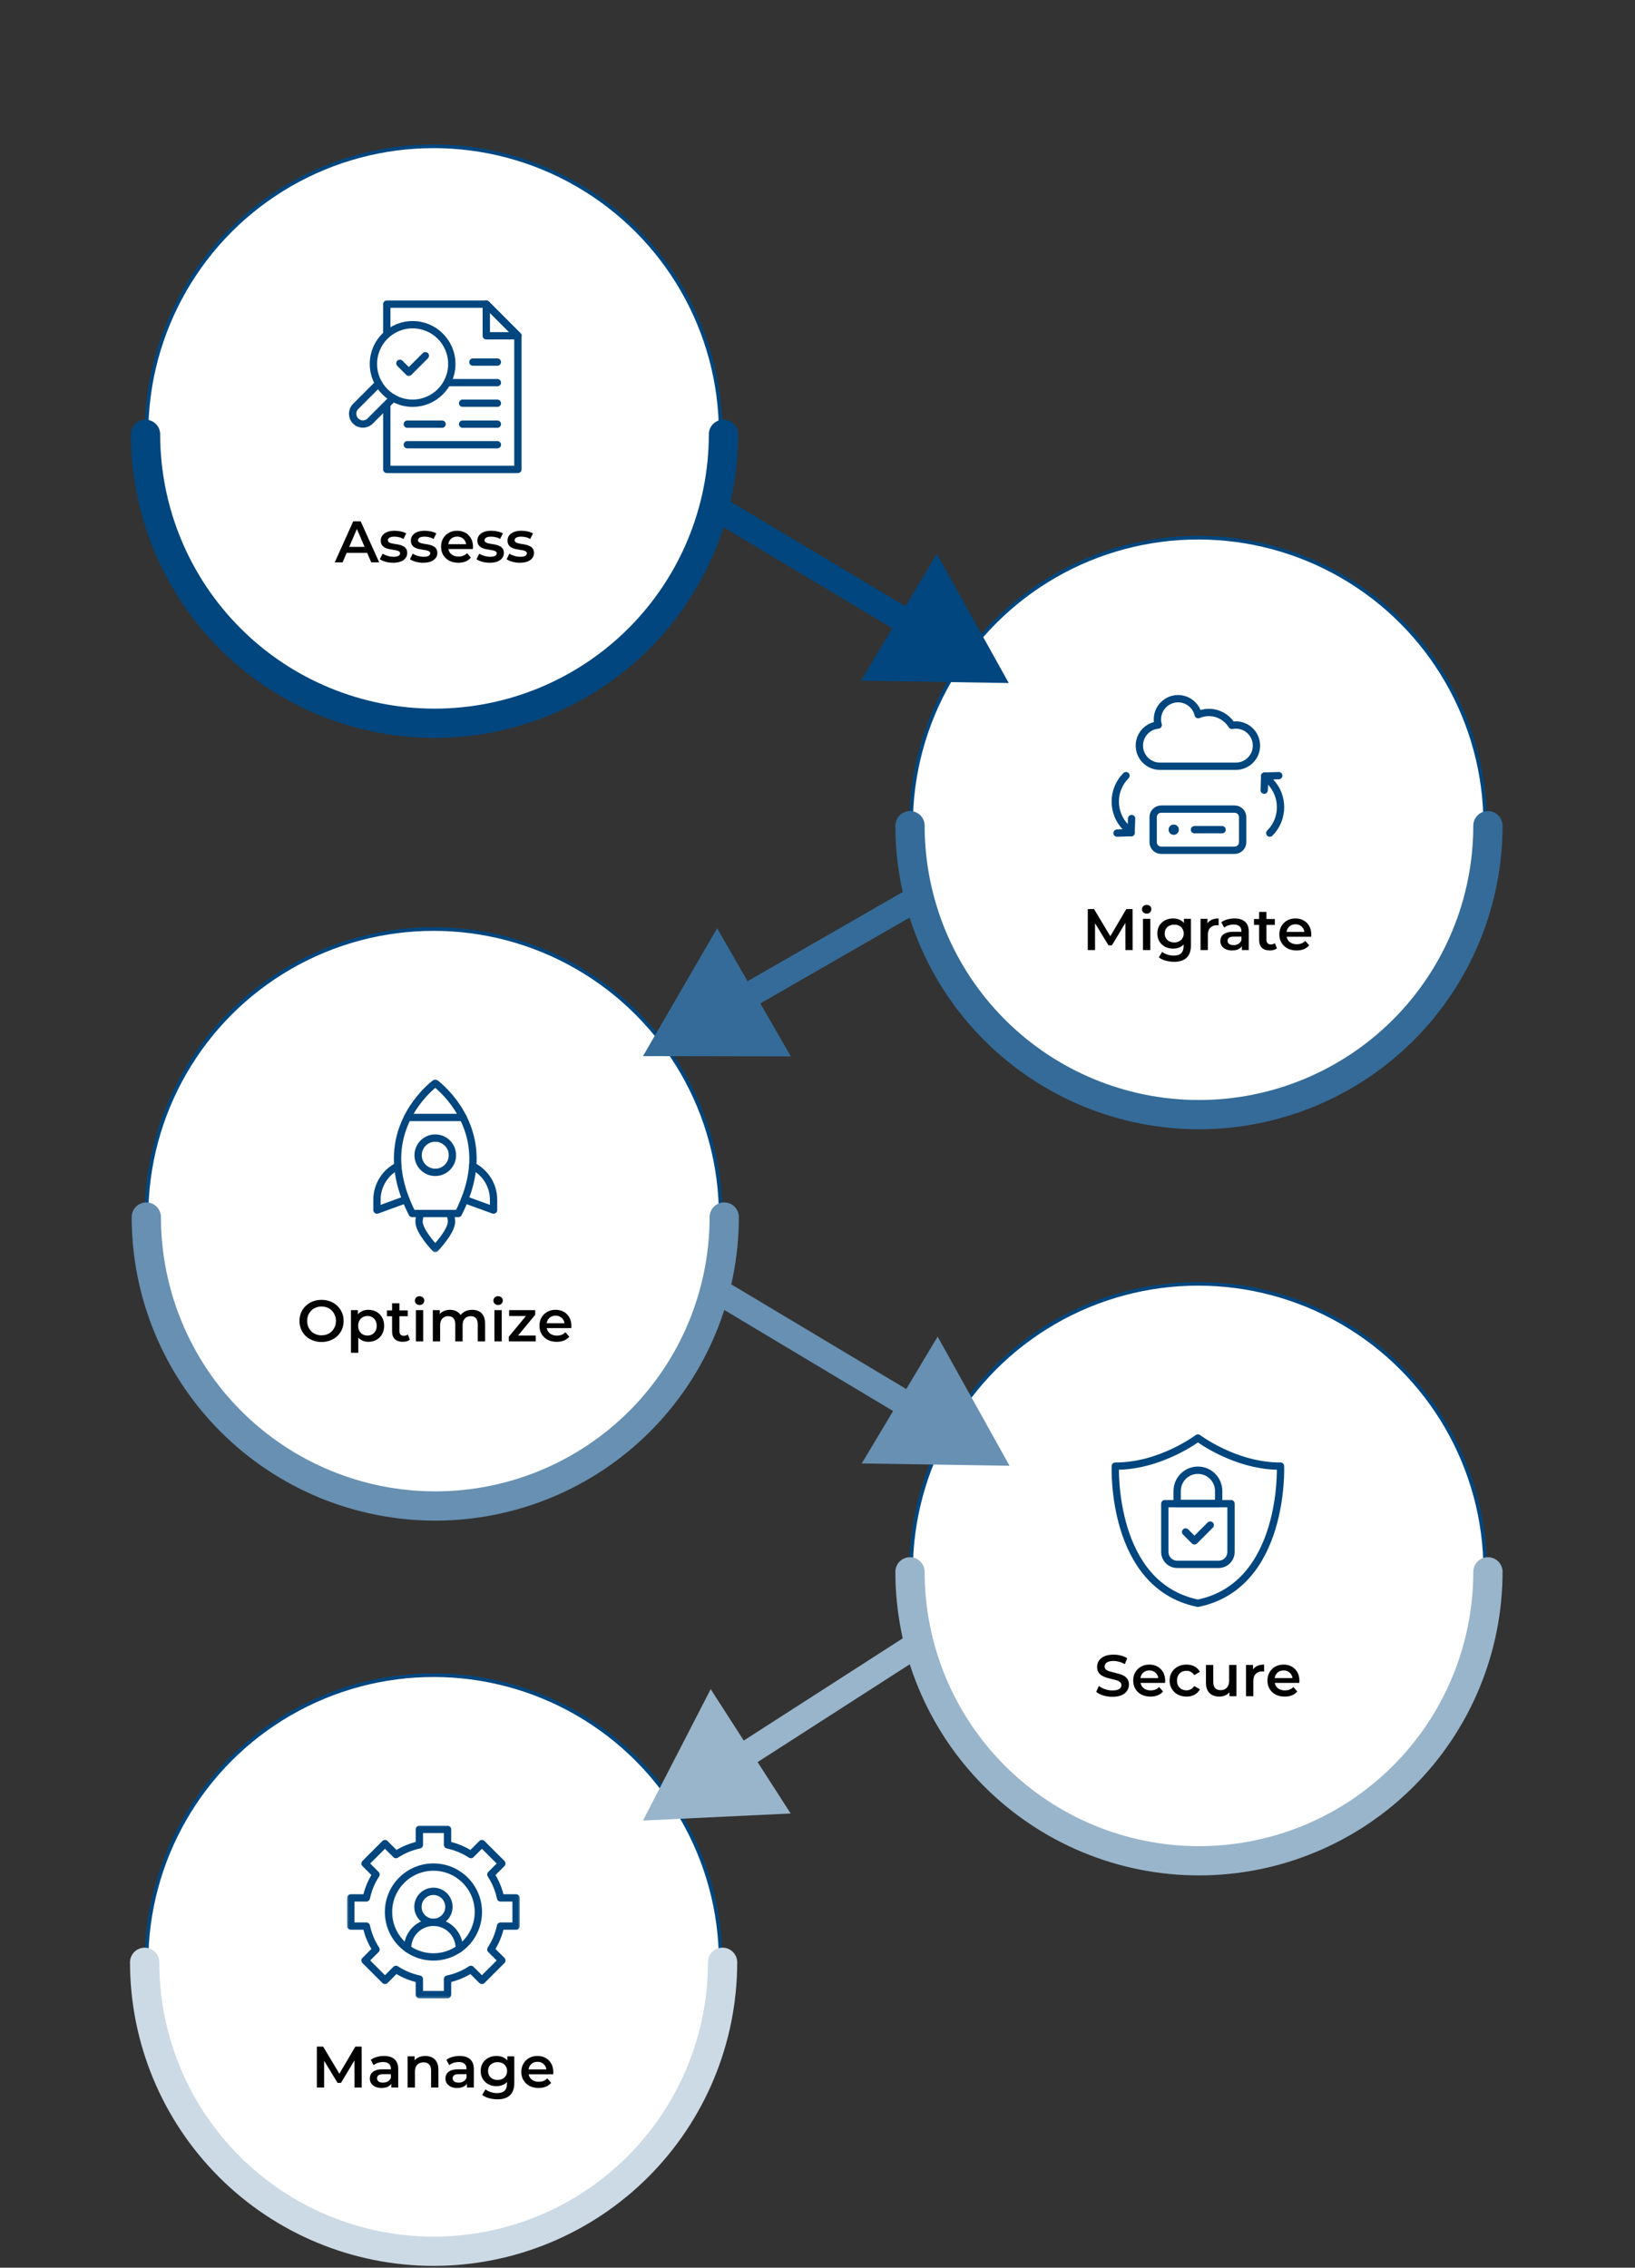 <svg xmlns="http://www.w3.org/2000/svg" width="447" height="620" viewBox="0 0 447 620" fill="none"><rect x="0" y="0" width="447" height="620" fill="#333333" stroke="none"/><circle cx="118.545" cy="536.5" r="78.5" fill="white" stroke="#01467E"></circle><path d="M39.545 536.5C39.545 557.452 47.868 577.546 62.684 592.361C77.499 607.177 97.593 615.5 118.545 615.5C139.497 615.5 159.591 607.177 174.406 592.361C189.222 577.546 197.545 557.452 197.545 536.5" stroke="#CCDAE5" stroke-width="8" stroke-linecap="round"></path><circle cx="79" cy="79" r="78.5" transform="matrix(1 0 0 -1 248.569 508.5)" fill="white" stroke="#01467E"></circle><path d="M406.79 429.745C406.79 450.697 398.467 470.791 383.651 485.607C368.836 500.422 348.742 508.745 327.79 508.745C306.838 508.745 286.744 500.422 271.929 485.607C257.113 470.791 248.79 450.697 248.79 429.745" stroke="#99B5CB" stroke-width="8" stroke-linecap="round"></path><path d="M251.222 453.408C252.848 452.363 253.318 450.197 252.273 448.572C251.228 446.946 249.062 446.475 247.436 447.52L249.329 450.464L251.222 453.408ZM175.79 497.745L216.158 495.814L194.302 461.82L175.79 497.745ZM249.329 450.464L247.436 447.52L200.393 477.766L202.286 480.71L204.179 483.654L251.222 453.408L249.329 450.464Z" fill="#99B5CB"></path><circle cx="118.545" cy="332.5" r="78.5" fill="white" stroke="#01467E"></circle><path d="M40 332.745C40 353.697 48.323 373.791 63.139 388.607C77.954 403.422 98.048 411.745 119 411.745C139.952 411.745 160.046 403.422 174.861 388.607C189.677 373.791 198 353.697 198 332.745" stroke="#6790B2" stroke-width="8" stroke-linecap="round"></path><path d="M198.792 350.461C197.134 349.469 194.984 350.009 193.992 351.667C192.999 353.326 193.539 355.475 195.198 356.468L196.995 353.465L198.792 350.461ZM276 400.745L256.344 365.433L235.59 400.111L276 400.745ZM196.995 353.465L195.198 356.468L247.173 387.573L248.971 384.569L250.768 381.566L198.792 350.461L196.995 353.465Z" fill="#6790B2"></path><circle cx="79" cy="79" r="78.5" transform="matrix(1 0 0 -1 248.568 304.5)" fill="white" stroke="#01467E"></circle><path d="M406.79 225.745C406.79 246.697 398.467 266.791 383.651 281.607C368.836 296.422 348.742 304.745 327.79 304.745C306.838 304.745 286.744 296.422 271.929 281.607C257.113 266.791 248.79 246.697 248.79 225.745" stroke="#346B98" stroke-width="8" stroke-linecap="round"></path><path d="M251.073 249.499C252.748 248.535 253.326 246.396 252.362 244.72C251.399 243.044 249.259 242.467 247.584 243.43L249.328 246.464L251.073 249.499ZM175.79 288.745L216.204 288.818L196.06 253.782L175.79 288.745ZM249.328 246.464L247.584 243.43L201.354 270.01L203.098 273.044L204.843 276.079L251.073 249.499L249.328 246.464Z" fill="#346B98"></path><circle cx="118.545" cy="118.5" r="78.5" fill="white" stroke="#01467E"></circle><path d="M39.79 118.745C39.79 139.697 48.113 159.791 62.929 174.607C77.744 189.422 97.838 197.745 118.79 197.745C139.742 197.745 159.836 189.422 174.651 174.607C189.467 159.791 197.79 139.697 197.79 118.745" stroke="#01467E" stroke-width="8" stroke-linecap="round"></path><path d="M198.582 136.461C196.924 135.468 194.775 136.008 193.782 137.667C192.789 139.326 193.329 141.475 194.988 142.468L196.785 139.464L198.582 136.461ZM275.79 186.745L256.134 151.433L235.38 186.111L275.79 186.745ZM196.785 139.464L194.988 142.468L246.963 173.573L248.761 170.569L250.558 167.566L198.582 136.461L196.785 139.464Z" fill="#01467E"></path><g clip-path="url(#clip0_1246_1530)"><path d="M105.744 91.067V83.151H111.43H118.919H132.95L141.593 91.807V128.339H105.744V110.982" stroke="#01467E" stroke-width="2" stroke-miterlimit="10" stroke-linecap="round" stroke-linejoin="round"></path><path d="M141.594 91.807H132.951V83.151L141.594 91.807Z" stroke="#01467E" stroke-width="2" stroke-miterlimit="10" stroke-linecap="round" stroke-linejoin="round"></path><path d="M135.977 98.992H129.286" stroke="#01467E" stroke-width="2" stroke-miterlimit="10" stroke-linecap="round" stroke-linejoin="round"></path><path d="M135.977 104.617H122.335" stroke="#01467E" stroke-width="2" stroke-miterlimit="10" stroke-linecap="round" stroke-linejoin="round"></path><path d="M135.977 110.242H126.477" stroke="#01467E" stroke-width="2" stroke-miterlimit="10" stroke-linecap="round" stroke-linejoin="round"></path><path d="M135.977 121.589H111.361" stroke="#01467E" stroke-width="2" stroke-miterlimit="10" stroke-linecap="round" stroke-linejoin="round"></path><path d="M135.977 115.964H126.477" stroke="#01467E" stroke-width="2" stroke-miterlimit="10" stroke-linecap="round" stroke-linejoin="round"></path><path d="M120.861 115.964H111.361" stroke="#01467E" stroke-width="2" stroke-miterlimit="10" stroke-linecap="round" stroke-linejoin="round"></path><path d="M112.807 110.242C118.726 110.242 123.524 105.437 123.524 99.509C123.524 93.582 118.726 88.776 112.807 88.776C106.888 88.776 102.09 93.582 102.09 99.509C102.09 105.437 106.888 110.242 112.807 110.242Z" stroke="#01467E" stroke-width="2" stroke-miterlimit="10" stroke-linecap="round" stroke-linejoin="round"></path><path d="M107.478 108.823L101.2 115.11C100.103 116.209 98.326 116.209 97.228 115.11C96.132 114.012 96.132 112.231 97.228 111.133L103.506 104.846" stroke="#01467E" stroke-width="2" stroke-miterlimit="10" stroke-linecap="round" stroke-linejoin="round"></path><path d="M109.33 99.334L111.765 101.769L116.284 97.25" stroke="#01467E" stroke-width="2" stroke-miterlimit="10" stroke-linecap="round" stroke-linejoin="round"></path></g><path d="M91.522 153.745L96.562 142.545H98.61L103.666 153.745H101.49L97.154 143.649H97.986L93.666 153.745H91.522ZM93.842 151.153L94.402 149.521H100.45L101.01 151.153H93.842ZM107.46 153.857C106.745 153.857 106.057 153.766 105.396 153.585C104.745 153.393 104.228 153.164 103.844 152.897L104.612 151.377C104.996 151.622 105.454 151.825 105.988 151.985C106.521 152.145 107.054 152.225 107.588 152.225C108.217 152.225 108.67 152.14 108.948 151.969C109.236 151.798 109.38 151.569 109.38 151.281C109.38 151.046 109.284 150.87 109.092 150.753C108.9 150.625 108.649 150.529 108.34 150.465C108.03 150.401 107.684 150.342 107.3 150.289C106.926 150.236 106.548 150.166 106.164 150.081C105.79 149.985 105.449 149.852 105.14 149.681C104.83 149.5 104.58 149.26 104.388 148.961C104.196 148.662 104.1 148.268 104.1 147.777C104.1 147.233 104.254 146.764 104.564 146.369C104.873 145.964 105.305 145.654 105.86 145.441C106.425 145.217 107.092 145.105 107.86 145.105C108.436 145.105 109.017 145.169 109.604 145.297C110.19 145.425 110.676 145.606 111.06 145.841L110.292 147.361C109.886 147.116 109.476 146.95 109.06 146.865C108.654 146.769 108.249 146.721 107.844 146.721C107.236 146.721 106.782 146.812 106.484 146.993C106.196 147.174 106.052 147.404 106.052 147.681C106.052 147.937 106.148 148.129 106.34 148.257C106.532 148.385 106.782 148.486 107.092 148.561C107.401 148.636 107.742 148.7 108.116 148.753C108.5 148.796 108.878 148.865 109.252 148.961C109.625 149.057 109.966 149.19 110.276 149.361C110.596 149.521 110.852 149.75 111.044 150.049C111.236 150.348 111.332 150.737 111.332 151.217C111.332 151.75 111.172 152.214 110.852 152.609C110.542 153.004 110.1 153.313 109.524 153.537C108.948 153.75 108.26 153.857 107.46 153.857ZM115.694 153.857C114.98 153.857 114.292 153.766 113.63 153.585C112.98 153.393 112.462 153.164 112.078 152.897L112.846 151.377C113.23 151.622 113.689 151.825 114.222 151.985C114.756 152.145 115.289 152.225 115.822 152.225C116.452 152.225 116.905 152.14 117.182 151.969C117.47 151.798 117.614 151.569 117.614 151.281C117.614 151.046 117.518 150.87 117.326 150.753C117.134 150.625 116.884 150.529 116.574 150.465C116.265 150.401 115.918 150.342 115.534 150.289C115.161 150.236 114.782 150.166 114.398 150.081C114.025 149.985 113.684 149.852 113.374 149.681C113.065 149.5 112.814 149.26 112.622 148.961C112.43 148.662 112.334 148.268 112.334 147.777C112.334 147.233 112.489 146.764 112.798 146.369C113.108 145.964 113.54 145.654 114.094 145.441C114.66 145.217 115.326 145.105 116.094 145.105C116.67 145.105 117.252 145.169 117.838 145.297C118.425 145.425 118.91 145.606 119.294 145.841L118.526 147.361C118.121 147.116 117.71 146.95 117.294 146.865C116.889 146.769 116.484 146.721 116.078 146.721C115.47 146.721 115.017 146.812 114.718 146.993C114.43 147.174 114.286 147.404 114.286 147.681C114.286 147.937 114.382 148.129 114.574 148.257C114.766 148.385 115.017 148.486 115.326 148.561C115.636 148.636 115.977 148.7 116.35 148.753C116.734 148.796 117.113 148.865 117.486 148.961C117.86 149.057 118.201 149.19 118.51 149.361C118.83 149.521 119.086 149.75 119.278 150.049C119.47 150.348 119.566 150.737 119.566 151.217C119.566 151.75 119.406 152.214 119.086 152.609C118.777 153.004 118.334 153.313 117.758 153.537C117.182 153.75 116.494 153.857 115.694 153.857ZM125.305 153.857C124.355 153.857 123.523 153.67 122.809 153.297C122.105 152.913 121.555 152.39 121.161 151.729C120.777 151.068 120.585 150.316 120.585 149.473C120.585 148.62 120.771 147.868 121.145 147.217C121.529 146.556 122.051 146.038 122.713 145.665C123.385 145.292 124.147 145.105 125.001 145.105C125.833 145.105 126.574 145.286 127.225 145.649C127.875 146.012 128.387 146.524 128.761 147.185C129.134 147.846 129.321 148.625 129.321 149.521C129.321 149.606 129.315 149.702 129.305 149.809C129.305 149.916 129.299 150.017 129.289 150.113H122.169V148.785H128.233L127.449 149.201C127.459 148.71 127.358 148.278 127.145 147.905C126.931 147.532 126.638 147.238 126.265 147.025C125.902 146.812 125.481 146.705 125.001 146.705C124.51 146.705 124.078 146.812 123.705 147.025C123.342 147.238 123.054 147.537 122.841 147.921C122.638 148.294 122.537 148.737 122.537 149.249V149.569C122.537 150.081 122.654 150.534 122.889 150.929C123.123 151.324 123.454 151.628 123.881 151.841C124.307 152.054 124.798 152.161 125.353 152.161C125.833 152.161 126.265 152.086 126.649 151.937C127.033 151.788 127.374 151.553 127.673 151.233L128.745 152.465C128.361 152.913 127.875 153.26 127.289 153.505C126.713 153.74 126.051 153.857 125.305 153.857ZM133.882 153.857C133.167 153.857 132.479 153.766 131.818 153.585C131.167 153.393 130.65 153.164 130.266 152.897L131.034 151.377C131.418 151.622 131.876 151.825 132.41 151.985C132.943 152.145 133.476 152.225 134.01 152.225C134.639 152.225 135.092 152.14 135.37 151.969C135.658 151.798 135.802 151.569 135.802 151.281C135.802 151.046 135.706 150.87 135.514 150.753C135.322 150.625 135.071 150.529 134.762 150.465C134.452 150.401 134.106 150.342 133.722 150.289C133.348 150.236 132.97 150.166 132.586 150.081C132.212 149.985 131.871 149.852 131.562 149.681C131.252 149.5 131.002 149.26 130.81 148.961C130.618 148.662 130.522 148.268 130.522 147.777C130.522 147.233 130.676 146.764 130.986 146.369C131.295 145.964 131.727 145.654 132.282 145.441C132.847 145.217 133.514 145.105 134.282 145.105C134.858 145.105 135.439 145.169 136.026 145.297C136.612 145.425 137.098 145.606 137.482 145.841L136.714 147.361C136.308 147.116 135.898 146.95 135.482 146.865C135.076 146.769 134.671 146.721 134.266 146.721C133.658 146.721 133.204 146.812 132.906 146.993C132.618 147.174 132.474 147.404 132.474 147.681C132.474 147.937 132.57 148.129 132.762 148.257C132.954 148.385 133.204 148.486 133.514 148.561C133.823 148.636 134.164 148.7 134.538 148.753C134.922 148.796 135.3 148.865 135.674 148.961C136.047 149.057 136.388 149.19 136.698 149.361C137.018 149.521 137.274 149.75 137.466 150.049C137.658 150.348 137.754 150.737 137.754 151.217C137.754 151.75 137.594 152.214 137.274 152.609C136.964 153.004 136.522 153.313 135.946 153.537C135.37 153.75 134.682 153.857 133.882 153.857ZM142.116 153.857C141.401 153.857 140.713 153.766 140.052 153.585C139.401 153.393 138.884 153.164 138.5 152.897L139.268 151.377C139.652 151.622 140.111 151.825 140.644 151.985C141.177 152.145 141.711 152.225 142.244 152.225C142.873 152.225 143.327 152.14 143.604 151.969C143.892 151.798 144.036 151.569 144.036 151.281C144.036 151.046 143.94 150.87 143.748 150.753C143.556 150.625 143.305 150.529 142.996 150.465C142.687 150.401 142.34 150.342 141.956 150.289C141.583 150.236 141.204 150.166 140.82 150.081C140.447 149.985 140.105 149.852 139.796 149.681C139.487 149.5 139.236 149.26 139.044 148.961C138.852 148.662 138.756 148.268 138.756 147.777C138.756 147.233 138.911 146.764 139.22 146.369C139.529 145.964 139.961 145.654 140.516 145.441C141.081 145.217 141.748 145.105 142.516 145.105C143.092 145.105 143.673 145.169 144.26 145.297C144.847 145.425 145.332 145.606 145.716 145.841L144.948 147.361C144.543 147.116 144.132 146.95 143.716 146.865C143.311 146.769 142.905 146.721 142.5 146.721C141.892 146.721 141.439 146.812 141.14 146.993C140.852 147.174 140.708 147.404 140.708 147.681C140.708 147.937 140.804 148.129 140.996 148.257C141.188 148.385 141.439 148.486 141.748 148.561C142.057 148.636 142.399 148.7 142.772 148.753C143.156 148.796 143.535 148.865 143.908 148.961C144.281 149.057 144.623 149.19 144.932 149.361C145.252 149.521 145.508 149.75 145.7 150.049C145.892 150.348 145.988 150.737 145.988 151.217C145.988 151.75 145.828 152.214 145.508 152.609C145.199 153.004 144.756 153.313 144.18 153.537C143.604 153.75 142.916 153.857 142.116 153.857Z" fill="black"></path><g clip-path="url(#clip1_1246_1530)"><path d="M334.93 209.495H337.868C340.983 209.495 343.508 206.97 343.508 203.855C343.508 200.741 340.983 198.215 337.868 198.215C337.493 198.215 337.127 198.253 336.773 198.322C335.482 196.205 333.151 194.791 330.49 194.791C329.455 194.791 328.471 195.006 327.578 195.391C326.997 192.891 324.757 191.026 322.079 191.026C318.961 191.026 316.433 193.554 316.433 196.673C316.433 197.211 316.51 197.731 316.651 198.225C313.761 198.472 311.492 200.895 311.492 203.849C311.492 206.967 314.02 209.495 317.139 209.495H320.07H334.93Z" stroke="#01467E" stroke-width="2" stroke-miterlimit="10" stroke-linecap="round" stroke-linejoin="round"></path><path d="M337.545 232.464H317.455C316.246 232.464 315.266 231.483 315.266 230.274V223.403C315.266 222.194 316.246 221.214 317.455 221.214H337.545C338.754 221.214 339.734 222.194 339.734 223.403V230.274C339.734 231.483 338.754 232.464 337.545 232.464Z" stroke="#01467E" stroke-width="2" stroke-miterlimit="10" stroke-linecap="round" stroke-linejoin="round"></path><circle cx="320.891" cy="226.839" r="1.406" fill="#01467E"></circle><path d="M334.109 226.839H326.562" stroke="#01467E" stroke-width="2" stroke-miterlimit="10" stroke-linecap="round" stroke-linejoin="round"></path><path d="M307.844 212.061C303.927 215.979 303.927 222.33 307.844 226.248L309.241 227.644" stroke="#01467E" stroke-width="2" stroke-miterlimit="10" stroke-linecap="round" stroke-linejoin="round"></path><path d="M305.396 227.776L309.241 227.644" stroke="#01467E" stroke-width="2" stroke-miterlimit="10" stroke-linecap="round" stroke-linejoin="round"></path><path d="M309.373 223.799L309.241 227.644" stroke="#01467E" stroke-width="2" stroke-miterlimit="10" stroke-linecap="round" stroke-linejoin="round"></path><path d="M347.156 227.776C351.073 223.859 351.073 217.508 347.156 213.59L345.759 212.194" stroke="#01467E" stroke-width="2" stroke-miterlimit="10" stroke-linecap="round" stroke-linejoin="round"></path><path d="M349.604 212.061L345.759 212.194" stroke="#01467E" stroke-width="2" stroke-miterlimit="10" stroke-linecap="round" stroke-linejoin="round"></path><path d="M345.627 216.039L345.759 212.194" stroke="#01467E" stroke-width="2" stroke-miterlimit="10" stroke-linecap="round" stroke-linejoin="round"></path></g><path d="M297.395 259.745V248.545H299.107L304.003 256.721H303.107L307.923 248.545H309.635L309.651 259.745H307.683L307.667 251.633H308.083L303.987 258.465H303.059L298.899 251.633H299.379V259.745H297.395ZM312.484 259.745V251.201H314.484V259.745H312.484ZM313.492 249.793C313.119 249.793 312.809 249.676 312.564 249.441C312.329 249.206 312.212 248.924 312.212 248.593C312.212 248.252 312.329 247.969 312.564 247.745C312.809 247.51 313.119 247.393 313.492 247.393C313.865 247.393 314.169 247.505 314.404 247.729C314.649 247.942 314.772 248.214 314.772 248.545C314.772 248.897 314.655 249.196 314.42 249.441C314.185 249.676 313.876 249.793 313.492 249.793ZM320.981 262.961C320.192 262.961 319.418 262.854 318.661 262.641C317.914 262.438 317.301 262.14 316.821 261.745L317.717 260.241C318.09 260.55 318.56 260.796 319.125 260.977C319.701 261.169 320.282 261.265 320.869 261.265C321.808 261.265 322.496 261.046 322.933 260.609C323.37 260.182 323.589 259.537 323.589 258.673V257.153L323.749 255.217L323.685 253.281V251.201H325.589V258.449C325.589 259.996 325.194 261.132 324.405 261.857C323.616 262.593 322.474 262.961 320.981 262.961ZM320.725 259.361C319.914 259.361 319.178 259.19 318.517 258.849C317.866 258.497 317.349 258.012 316.965 257.393C316.592 256.774 316.405 256.049 316.405 255.217C316.405 254.396 316.592 253.676 316.965 253.057C317.349 252.438 317.866 251.958 318.517 251.617C319.178 251.276 319.914 251.105 320.725 251.105C321.45 251.105 322.101 251.249 322.677 251.537C323.253 251.825 323.712 252.273 324.053 252.881C324.405 253.489 324.581 254.268 324.581 255.217C324.581 256.166 324.405 256.95 324.053 257.569C323.712 258.177 323.253 258.63 322.677 258.929C322.101 259.217 321.45 259.361 320.725 259.361ZM321.029 257.665C321.53 257.665 321.978 257.564 322.373 257.361C322.768 257.148 323.072 256.86 323.285 256.497C323.509 256.124 323.621 255.697 323.621 255.217C323.621 254.737 323.509 254.316 323.285 253.953C323.072 253.58 322.768 253.297 322.373 253.105C321.978 252.902 321.53 252.801 321.029 252.801C320.528 252.801 320.074 252.902 319.669 253.105C319.274 253.297 318.965 253.58 318.741 253.953C318.528 254.316 318.421 254.737 318.421 255.217C318.421 255.697 318.528 256.124 318.741 256.497C318.965 256.86 319.274 257.148 319.669 257.361C320.074 257.564 320.528 257.665 321.029 257.665ZM328.218 259.745V251.201H330.122V253.553L329.898 252.865C330.154 252.289 330.554 251.852 331.098 251.553C331.653 251.254 332.341 251.105 333.162 251.105V253.009C333.077 252.988 332.997 252.977 332.922 252.977C332.848 252.966 332.773 252.961 332.698 252.961C331.941 252.961 331.338 253.185 330.89 253.633C330.442 254.07 330.218 254.726 330.218 255.601V259.745H328.218ZM339.514 259.745V258.017L339.402 257.649V254.625C339.402 254.038 339.226 253.585 338.874 253.265C338.522 252.934 337.988 252.769 337.274 252.769C336.794 252.769 336.319 252.844 335.85 252.993C335.391 253.142 335.002 253.35 334.682 253.617L333.898 252.161C334.356 251.809 334.9 251.548 335.53 251.377C336.17 251.196 336.831 251.105 337.514 251.105C338.751 251.105 339.706 251.404 340.378 252.001C341.06 252.588 341.402 253.5 341.402 254.737V259.745H339.514ZM336.826 259.857C336.186 259.857 335.626 259.75 335.146 259.537C334.666 259.313 334.292 259.009 334.026 258.625C333.77 258.23 333.642 257.788 333.642 257.297C333.642 256.817 333.754 256.385 333.978 256.001C334.212 255.617 334.591 255.313 335.114 255.089C335.636 254.865 336.33 254.753 337.194 254.753H339.674V256.081H337.338C336.655 256.081 336.196 256.193 335.962 256.417C335.727 256.63 335.61 256.897 335.61 257.217C335.61 257.58 335.754 257.868 336.042 258.081C336.33 258.294 336.73 258.401 337.242 258.401C337.732 258.401 338.17 258.289 338.554 258.065C338.948 257.841 339.231 257.51 339.402 257.073L339.738 258.273C339.546 258.774 339.199 259.164 338.698 259.441C338.207 259.718 337.583 259.857 336.826 259.857ZM347.184 259.857C346.246 259.857 345.52 259.617 345.008 259.137C344.496 258.646 344.24 257.926 344.24 256.977V249.313H346.24V256.929C346.24 257.334 346.342 257.649 346.544 257.873C346.758 258.097 347.051 258.209 347.424 258.209C347.872 258.209 348.246 258.092 348.544 257.857L349.104 259.281C348.87 259.473 348.582 259.617 348.24 259.713C347.899 259.809 347.547 259.857 347.184 259.857ZM342.832 252.865V251.265H348.528V252.865H342.832ZM354.484 259.857C353.535 259.857 352.703 259.67 351.988 259.297C351.284 258.913 350.735 258.39 350.34 257.729C349.956 257.068 349.764 256.316 349.764 255.473C349.764 254.62 349.951 253.868 350.324 253.217C350.708 252.556 351.231 252.038 351.892 251.665C352.564 251.292 353.327 251.105 354.18 251.105C355.012 251.105 355.754 251.286 356.404 251.649C357.055 252.012 357.567 252.524 357.94 253.185C358.314 253.846 358.5 254.625 358.5 255.521C358.5 255.606 358.495 255.702 358.484 255.809C358.484 255.916 358.479 256.017 358.468 256.113H351.348V254.785H357.412L356.628 255.201C356.639 254.71 356.538 254.278 356.324 253.905C356.111 253.532 355.818 253.238 355.444 253.025C355.082 252.812 354.66 252.705 354.18 252.705C353.69 252.705 353.258 252.812 352.884 253.025C352.522 253.238 352.234 253.537 352.02 253.921C351.818 254.294 351.716 254.737 351.716 255.249V255.569C351.716 256.081 351.834 256.534 352.068 256.929C352.303 257.324 352.634 257.628 353.06 257.841C353.487 258.054 353.978 258.161 354.532 258.161C355.012 258.161 355.444 258.086 355.828 257.937C356.212 257.788 356.554 257.553 356.852 257.233L357.924 258.465C357.54 258.913 357.055 259.26 356.468 259.505C355.892 259.74 355.231 259.857 354.484 259.857Z" fill="black"></path><mask id="mask0_1246_1530" style="mask-type:luminance" maskUnits="userSpaceOnUse" x="95" y="294" width="48" height="49"><path d="M95 294.745H143V342.745H95V294.745Z" fill="white"></path></mask><g mask="url(#mask0_1246_1530)"><path d="M119 296.151C119 296.151 108.688 303.627 108.688 316.776C108.688 322.363 110.55 327.598 112.691 331.776H125.309C127.45 327.598 129.312 322.363 129.312 316.776C129.312 303.627 119 296.151 119 296.151Z" stroke="#01467E" stroke-width="2" stroke-miterlimit="10" stroke-linecap="round" stroke-linejoin="round"></path><path d="M115.069 331.776C114.75 332.45 114.568 333.214 114.568 334.026C114.568 336.719 119 341.339 119 341.339C119 341.339 123.432 336.719 123.432 334.026C123.432 333.214 123.25 332.45 122.931 331.776" stroke="#01467E" stroke-width="2" stroke-miterlimit="10" stroke-linecap="round" stroke-linejoin="round"></path><path d="M129.232 318.798C132.615 320.491 134.937 323.987 134.937 328.026V330.839L127.034 327.965" stroke="#01467E" stroke-width="2" stroke-miterlimit="10" stroke-linecap="round" stroke-linejoin="round"></path><path d="M108.768 318.798C105.385 320.491 103.062 323.987 103.062 328.026V330.839L110.966 327.965" stroke="#01467E" stroke-width="2" stroke-miterlimit="10" stroke-linecap="round" stroke-linejoin="round"></path><path d="M111.395 305.526H126.606" stroke="#01467E" stroke-width="2" stroke-miterlimit="10" stroke-linecap="round" stroke-linejoin="round"></path><path d="M123.687 315.839C123.687 318.428 121.589 320.526 119 320.526C116.411 320.526 114.312 318.428 114.312 315.839C114.312 313.25 116.411 311.151 119 311.151C121.589 311.151 123.687 313.25 123.687 315.839Z" stroke="#01467E" stroke-width="2" stroke-miterlimit="10" stroke-linecap="round" stroke-linejoin="round"></path></g><path d="M87.924 366.905C87.049 366.905 86.244 366.761 85.508 366.473C84.772 366.185 84.132 365.785 83.588 365.273C83.044 364.75 82.623 364.142 82.324 363.449C82.025 362.745 81.876 361.977 81.876 361.145C81.876 360.313 82.025 359.55 82.324 358.857C82.623 358.153 83.044 357.545 83.588 357.033C84.132 356.51 84.772 356.105 85.508 355.817C86.244 355.529 87.044 355.385 87.908 355.385C88.782 355.385 89.582 355.529 90.308 355.817C91.044 356.105 91.684 356.51 92.228 357.033C92.772 357.545 93.193 358.153 93.492 358.857C93.79 359.55 93.94 360.313 93.94 361.145C93.94 361.977 93.79 362.745 93.492 363.449C93.193 364.153 92.772 364.761 92.228 365.273C91.684 365.785 91.044 366.185 90.308 366.473C89.582 366.761 88.788 366.905 87.924 366.905ZM87.908 365.081C88.473 365.081 88.996 364.985 89.476 364.793C89.956 364.601 90.372 364.329 90.724 363.977C91.076 363.614 91.348 363.198 91.54 362.729C91.743 362.249 91.844 361.721 91.844 361.145C91.844 360.569 91.743 360.046 91.54 359.577C91.348 359.097 91.076 358.681 90.724 358.329C90.372 357.966 89.956 357.689 89.476 357.497C88.996 357.305 88.473 357.209 87.908 357.209C87.343 357.209 86.82 357.305 86.34 357.497C85.871 357.689 85.454 357.966 85.092 358.329C84.74 358.681 84.463 359.097 84.26 359.577C84.068 360.046 83.972 360.569 83.972 361.145C83.972 361.71 84.068 362.233 84.26 362.713C84.463 363.193 84.74 363.614 85.092 363.977C85.444 364.329 85.86 364.601 86.34 364.793C86.82 364.985 87.343 365.081 87.908 365.081ZM100.689 366.857C99.995 366.857 99.361 366.697 98.785 366.377C98.219 366.057 97.766 365.577 97.425 364.937C97.094 364.286 96.929 363.465 96.929 362.473C96.929 361.47 97.089 360.649 97.409 360.009C97.739 359.369 98.187 358.894 98.753 358.585C99.318 358.265 99.963 358.105 100.689 358.105C101.531 358.105 102.273 358.286 102.913 358.649C103.563 359.012 104.075 359.518 104.449 360.169C104.833 360.82 105.025 361.588 105.025 362.473C105.025 363.358 104.833 364.132 104.449 364.793C104.075 365.444 103.563 365.95 102.913 366.313C102.273 366.676 101.531 366.857 100.689 366.857ZM95.953 369.849V358.201H97.857V360.217L97.793 362.489L97.953 364.761V369.849H95.953ZM100.465 365.145C100.945 365.145 101.371 365.038 101.745 364.825C102.129 364.612 102.433 364.302 102.657 363.897C102.881 363.492 102.993 363.017 102.993 362.473C102.993 361.918 102.881 361.444 102.657 361.049C102.433 360.644 102.129 360.334 101.745 360.121C101.371 359.908 100.945 359.801 100.465 359.801C99.985 359.801 99.553 359.908 99.169 360.121C98.785 360.334 98.481 360.644 98.257 361.049C98.033 361.444 97.921 361.918 97.921 362.473C97.921 363.017 98.033 363.492 98.257 363.897C98.481 364.302 98.785 364.612 99.169 364.825C99.553 365.038 99.985 365.145 100.465 365.145ZM110.137 366.857C109.199 366.857 108.473 366.617 107.961 366.137C107.449 365.646 107.193 364.926 107.193 363.977V356.313H109.193V363.929C109.193 364.334 109.295 364.649 109.497 364.873C109.711 365.097 110.004 365.209 110.377 365.209C110.825 365.209 111.199 365.092 111.497 364.857L112.057 366.281C111.823 366.473 111.535 366.617 111.193 366.713C110.852 366.809 110.5 366.857 110.137 366.857ZM105.785 359.865V358.265H111.481V359.865H105.785ZM113.703 366.745V358.201H115.703V366.745H113.703ZM114.711 356.793C114.337 356.793 114.028 356.676 113.783 356.441C113.548 356.206 113.431 355.924 113.431 355.593C113.431 355.252 113.548 354.969 113.783 354.745C114.028 354.51 114.337 354.393 114.711 354.393C115.084 354.393 115.388 354.505 115.623 354.729C115.868 354.942 115.991 355.214 115.991 355.545C115.991 355.897 115.873 356.196 115.639 356.441C115.404 356.676 115.095 356.793 114.711 356.793ZM129.112 358.105C129.794 358.105 130.397 358.238 130.92 358.505C131.453 358.772 131.869 359.182 132.168 359.737C132.466 360.281 132.616 360.985 132.616 361.849V366.745H130.616V362.105C130.616 361.348 130.45 360.782 130.12 360.409C129.789 360.036 129.314 359.849 128.696 359.849C128.258 359.849 127.869 359.945 127.528 360.137C127.197 360.329 126.936 360.612 126.744 360.985C126.562 361.358 126.472 361.833 126.472 362.409V366.745H124.472V362.105C124.472 361.348 124.306 360.782 123.976 360.409C123.645 360.036 123.17 359.849 122.552 359.849C122.114 359.849 121.725 359.945 121.384 360.137C121.053 360.329 120.792 360.612 120.6 360.985C120.418 361.358 120.328 361.833 120.328 362.409V366.745H118.328V358.201H120.232V360.473L119.896 359.801C120.184 359.246 120.6 358.825 121.144 358.537C121.698 358.249 122.328 358.105 123.032 358.105C123.832 358.105 124.525 358.302 125.112 358.697C125.709 359.092 126.104 359.689 126.296 360.489L125.512 360.217C125.789 359.577 126.248 359.065 126.888 358.681C127.528 358.297 128.269 358.105 129.112 358.105ZM135.171 366.745V358.201H137.171V366.745H135.171ZM136.179 356.793C135.806 356.793 135.497 356.676 135.251 356.441C135.017 356.206 134.899 355.924 134.899 355.593C134.899 355.252 135.017 354.969 135.251 354.745C135.497 354.51 135.806 354.393 136.179 354.393C136.553 354.393 136.857 354.505 137.091 354.729C137.337 354.942 137.459 355.214 137.459 355.545C137.459 355.897 137.342 356.196 137.107 356.441C136.873 356.676 136.563 356.793 136.179 356.793ZM139.092 366.745V365.481L144.356 359.113L144.724 359.801H139.188V358.201H146.324V359.465L141.06 365.833L140.66 365.145H146.468V366.745H139.092ZM152.203 366.857C151.254 366.857 150.422 366.67 149.707 366.297C149.003 365.913 148.454 365.39 148.059 364.729C147.675 364.068 147.483 363.316 147.483 362.473C147.483 361.62 147.67 360.868 148.043 360.217C148.427 359.556 148.95 359.038 149.611 358.665C150.283 358.292 151.046 358.105 151.899 358.105C152.731 358.105 153.472 358.286 154.123 358.649C154.774 359.012 155.286 359.524 155.659 360.185C156.032 360.846 156.219 361.625 156.219 362.521C156.219 362.606 156.214 362.702 156.203 362.809C156.203 362.916 156.198 363.017 156.187 363.113H149.067V361.785H155.131L154.347 362.201C154.358 361.71 154.256 361.278 154.043 360.905C153.83 360.532 153.536 360.238 153.163 360.025C152.8 359.812 152.379 359.705 151.899 359.705C151.408 359.705 150.976 359.812 150.603 360.025C150.24 360.238 149.952 360.537 149.739 360.921C149.536 361.294 149.435 361.737 149.435 362.249V362.569C149.435 363.081 149.552 363.534 149.787 363.929C150.022 364.324 150.352 364.628 150.779 364.841C151.206 365.054 151.696 365.161 152.251 365.161C152.731 365.161 153.163 365.086 153.547 364.937C153.931 364.788 154.272 364.553 154.571 364.233L155.643 365.465C155.259 365.913 154.774 366.26 154.187 366.505C153.611 366.74 152.95 366.857 152.203 366.857Z" fill="black"></path><g clip-path="url(#clip2_1246_1530)"><path d="M350.081 400.839C337.807 400.933 327.5 393.151 327.5 393.151C327.5 393.151 317.193 400.933 304.919 400.839C304.919 400.839 303.607 433.464 327.5 438.339C351.393 433.464 350.081 400.839 350.081 400.839Z" stroke="#01467E" stroke-width="2" stroke-miterlimit="10" stroke-linecap="round" stroke-linejoin="round"></path><path d="M324.139 418.847L326.561 421.274L330.861 416.966" stroke="#01467E" stroke-width="2" stroke-miterlimit="10" stroke-linecap="round" stroke-linejoin="round"></path><path d="M333.157 427.698H321.843C319.971 427.698 318.453 426.18 318.453 424.308V411.104H336.547V424.308C336.547 426.18 335.029 427.698 333.157 427.698Z" stroke="#01467E" stroke-width="2" stroke-miterlimit="10" stroke-linecap="round" stroke-linejoin="round"></path><path d="M327.5 401.964C324.368 401.964 321.828 404.503 321.828 407.636V411.058H333.172V407.636C333.172 404.503 330.632 401.964 327.5 401.964Z" stroke="#01467E" stroke-width="2" stroke-miterlimit="10" stroke-linecap="round" stroke-linejoin="round"></path></g><path d="M304.117 463.905C303.242 463.905 302.405 463.782 301.605 463.537C300.805 463.281 300.17 462.956 299.701 462.561L300.421 460.945C300.869 461.297 301.423 461.59 302.085 461.825C302.746 462.06 303.423 462.177 304.117 462.177C304.703 462.177 305.178 462.113 305.541 461.985C305.903 461.857 306.17 461.686 306.341 461.473C306.511 461.249 306.597 460.998 306.597 460.721C306.597 460.38 306.474 460.108 306.229 459.905C305.983 459.692 305.663 459.526 305.269 459.409C304.885 459.281 304.453 459.164 303.973 459.057C303.503 458.95 303.029 458.828 302.549 458.689C302.079 458.54 301.647 458.353 301.253 458.129C300.869 457.894 300.554 457.585 300.309 457.201C300.063 456.817 299.941 456.326 299.941 455.729C299.941 455.121 300.101 454.566 300.421 454.065C300.751 453.553 301.247 453.148 301.909 452.849C302.581 452.54 303.429 452.385 304.453 452.385C305.125 452.385 305.791 452.47 306.453 452.641C307.114 452.812 307.69 453.057 308.181 453.377L307.525 454.993C307.023 454.694 306.506 454.476 305.973 454.337C305.439 454.188 304.927 454.113 304.437 454.113C303.861 454.113 303.391 454.182 303.029 454.321C302.677 454.46 302.415 454.641 302.245 454.865C302.085 455.089 302.005 455.345 302.005 455.633C302.005 455.974 302.122 456.252 302.357 456.465C302.602 456.668 302.917 456.828 303.301 456.945C303.695 457.062 304.133 457.18 304.613 457.297C305.093 457.404 305.567 457.526 306.037 457.665C306.517 457.804 306.949 457.985 307.333 458.209C307.727 458.433 308.042 458.737 308.277 459.121C308.522 459.505 308.645 459.99 308.645 460.577C308.645 461.174 308.479 461.729 308.149 462.241C307.829 462.742 307.333 463.148 306.661 463.457C305.989 463.756 305.141 463.905 304.117 463.905ZM314.531 463.857C313.582 463.857 312.75 463.67 312.035 463.297C311.331 462.913 310.782 462.39 310.387 461.729C310.003 461.068 309.811 460.316 309.811 459.473C309.811 458.62 309.998 457.868 310.371 457.217C310.755 456.556 311.278 456.038 311.939 455.665C312.611 455.292 313.374 455.105 314.227 455.105C315.059 455.105 315.8 455.286 316.451 455.649C317.102 456.012 317.614 456.524 317.987 457.185C318.36 457.846 318.547 458.625 318.547 459.521C318.547 459.606 318.542 459.702 318.531 459.809C318.531 459.916 318.526 460.017 318.515 460.113H311.395V458.785H317.459L316.675 459.201C316.686 458.71 316.584 458.278 316.371 457.905C316.158 457.532 315.864 457.238 315.491 457.025C315.128 456.812 314.707 456.705 314.227 456.705C313.736 456.705 313.304 456.812 312.931 457.025C312.568 457.238 312.28 457.537 312.067 457.921C311.864 458.294 311.763 458.737 311.763 459.249V459.569C311.763 460.081 311.88 460.534 312.115 460.929C312.35 461.324 312.68 461.628 313.107 461.841C313.534 462.054 314.024 462.161 314.579 462.161C315.059 462.161 315.491 462.086 315.875 461.937C316.259 461.788 316.6 461.553 316.899 461.233L317.971 462.465C317.587 462.913 317.102 463.26 316.515 463.505C315.939 463.74 315.278 463.857 314.531 463.857ZM324.388 463.857C323.492 463.857 322.692 463.67 321.988 463.297C321.295 462.913 320.751 462.39 320.356 461.729C319.962 461.068 319.764 460.316 319.764 459.473C319.764 458.62 319.962 457.868 320.356 457.217C320.751 456.556 321.295 456.038 321.988 455.665C322.692 455.292 323.492 455.105 324.388 455.105C325.22 455.105 325.951 455.276 326.58 455.617C327.22 455.948 327.706 456.438 328.036 457.089L326.5 457.985C326.244 457.58 325.93 457.281 325.556 457.089C325.194 456.897 324.799 456.801 324.372 456.801C323.882 456.801 323.439 456.908 323.044 457.121C322.65 457.334 322.34 457.644 322.116 458.049C321.892 458.444 321.78 458.918 321.78 459.473C321.78 460.028 321.892 460.508 322.116 460.913C322.34 461.308 322.65 461.612 323.044 461.825C323.439 462.038 323.882 462.145 324.372 462.145C324.799 462.145 325.194 462.049 325.556 461.857C325.93 461.665 326.244 461.366 326.5 460.961L328.036 461.857C327.706 462.497 327.22 462.993 326.58 463.345C325.951 463.686 325.22 463.857 324.388 463.857ZM333.381 463.857C332.656 463.857 332.016 463.724 331.461 463.457C330.906 463.18 330.474 462.764 330.165 462.209C329.856 461.644 329.701 460.934 329.701 460.081V455.201H331.701V459.809C331.701 460.577 331.872 461.153 332.213 461.537C332.565 461.91 333.061 462.097 333.701 462.097C334.17 462.097 334.576 462.001 334.917 461.809C335.269 461.617 335.541 461.329 335.733 460.945C335.936 460.561 336.037 460.086 336.037 459.521V455.201H338.037V463.745H336.133V461.441L336.469 462.145C336.181 462.7 335.76 463.126 335.205 463.425C334.65 463.713 334.042 463.857 333.381 463.857ZM340.656 463.745V455.201H342.56V457.553L342.336 456.865C342.592 456.289 342.992 455.852 343.536 455.553C344.09 455.254 344.778 455.105 345.6 455.105V457.009C345.514 456.988 345.434 456.977 345.36 456.977C345.285 456.966 345.21 456.961 345.136 456.961C344.378 456.961 343.776 457.185 343.328 457.633C342.88 458.07 342.656 458.726 342.656 459.601V463.745H340.656ZM351.234 463.857C350.285 463.857 349.453 463.67 348.738 463.297C348.034 462.913 347.485 462.39 347.09 461.729C346.706 461.068 346.514 460.316 346.514 459.473C346.514 458.62 346.701 457.868 347.074 457.217C347.458 456.556 347.981 456.038 348.642 455.665C349.314 455.292 350.077 455.105 350.93 455.105C351.762 455.105 352.504 455.286 353.154 455.649C353.805 456.012 354.317 456.524 354.69 457.185C355.064 457.846 355.25 458.625 355.25 459.521C355.25 459.606 355.245 459.702 355.234 459.809C355.234 459.916 355.229 460.017 355.218 460.113H348.098V458.785H354.162L353.378 459.201C353.389 458.71 353.288 458.278 353.074 457.905C352.861 457.532 352.568 457.238 352.194 457.025C351.832 456.812 351.41 456.705 350.93 456.705C350.44 456.705 350.008 456.812 349.634 457.025C349.272 457.238 348.984 457.537 348.77 457.921C348.568 458.294 348.466 458.737 348.466 459.249V459.569C348.466 460.081 348.584 460.534 348.818 460.929C349.053 461.324 349.384 461.628 349.81 461.841C350.237 462.054 350.728 462.161 351.282 462.161C351.762 462.161 352.194 462.086 352.578 461.937C352.962 461.788 353.304 461.553 353.602 461.233L354.674 462.465C354.29 462.913 353.805 463.26 353.218 463.505C352.642 463.74 351.981 463.857 351.234 463.857Z" fill="black"></path><g clip-path="url(#clip3_1246_1530)"><mask id="mask1_1246_1530" style="mask-type:luminance" maskUnits="userSpaceOnUse" x="94" y="498" width="49" height="49"><path d="M141.5 545.745V499.745H95.5V545.745H141.5Z" fill="white" stroke="white" stroke-width="2"></path></mask><g mask="url(#mask1_1246_1530)"><path d="M141.094 526.596V518.894H136.846C136.361 516.576 135.448 514.415 134.194 512.498L137.199 509.492L131.753 504.046L128.748 507.051C126.83 505.797 124.67 504.884 122.351 504.399V500.151H114.649V504.399C112.33 504.884 110.17 505.797 108.252 507.051L105.247 504.046L99.801 509.492L102.806 512.498C101.551 514.415 100.639 516.576 100.154 518.894H95.906V526.596H100.154C100.639 528.915 101.551 531.075 102.806 532.993L99.801 535.998L105.247 541.445L108.252 538.439C110.17 539.694 112.33 540.607 114.649 541.091V545.339H122.351V541.091C124.67 540.607 126.83 539.694 128.748 538.439L131.753 541.445L137.199 535.998L134.194 532.993C135.448 531.075 136.361 528.915 136.846 526.596H141.094Z" stroke="#01467E" stroke-width="2" stroke-miterlimit="10" stroke-linecap="round" stroke-linejoin="round"></path><path d="M130.781 522.745C130.781 529.528 125.283 535.026 118.5 535.026C111.717 535.026 106.219 529.528 106.219 522.745C106.219 515.962 111.717 510.464 118.5 510.464C125.283 510.464 130.781 515.962 130.781 522.745Z" stroke="#01467E" stroke-width="2" stroke-miterlimit="10" stroke-linecap="round" stroke-linejoin="round"></path><path d="M122.736 521.333C122.736 523.673 120.84 525.569 118.5 525.569C116.16 525.569 114.264 523.673 114.264 521.333C114.264 518.993 116.16 517.097 118.5 517.097C120.84 517.097 122.736 518.993 122.736 521.333Z" stroke="#01467E" stroke-width="2" stroke-miterlimit="10" stroke-linecap="round" stroke-linejoin="round"></path><path d="M111.441 532.795C111.44 532.74 111.439 532.685 111.439 532.63C111.439 528.731 114.601 525.569 118.5 525.569C122.399 525.569 125.561 528.731 125.561 532.63C125.561 532.685 125.56 532.74 125.559 532.795" stroke="#01467E" stroke-width="2" stroke-miterlimit="10" stroke-linecap="round" stroke-linejoin="round"></path></g></g><path d="M86.629 570.745V559.545H88.341L93.237 567.721H92.341L97.157 559.545H98.869L98.885 570.745H96.917L96.901 562.633H97.317L93.221 569.465H92.293L88.133 562.633H88.613V570.745H86.629ZM106.982 570.745V569.017L106.87 568.649V565.625C106.87 565.038 106.694 564.585 106.342 564.265C105.99 563.934 105.457 563.769 104.742 563.769C104.262 563.769 103.788 563.844 103.318 563.993C102.86 564.142 102.47 564.35 102.15 564.617L101.366 563.161C101.825 562.809 102.369 562.548 102.998 562.377C103.638 562.196 104.3 562.105 104.982 562.105C106.22 562.105 107.174 562.404 107.846 563.001C108.529 563.588 108.87 564.5 108.87 565.737V570.745H106.982ZM104.294 570.857C103.654 570.857 103.094 570.75 102.614 570.537C102.134 570.313 101.761 570.009 101.494 569.625C101.238 569.23 101.11 568.788 101.11 568.297C101.11 567.817 101.222 567.385 101.446 567.001C101.681 566.617 102.06 566.313 102.582 566.089C103.105 565.865 103.798 565.753 104.662 565.753H107.142V567.081H104.806C104.124 567.081 103.665 567.193 103.43 567.417C103.196 567.63 103.078 567.897 103.078 568.217C103.078 568.58 103.222 568.868 103.51 569.081C103.798 569.294 104.198 569.401 104.71 569.401C105.201 569.401 105.638 569.289 106.022 569.065C106.417 568.841 106.7 568.51 106.87 568.073L107.206 569.273C107.014 569.774 106.668 570.164 106.166 570.441C105.676 570.718 105.052 570.857 104.294 570.857ZM116.285 562.105C116.968 562.105 117.576 562.238 118.109 562.505C118.653 562.772 119.08 563.182 119.389 563.737C119.698 564.281 119.853 564.985 119.853 565.849V570.745H117.853V566.105C117.853 565.348 117.672 564.782 117.309 564.409C116.957 564.036 116.461 563.849 115.821 563.849C115.352 563.849 114.936 563.945 114.573 564.137C114.21 564.329 113.928 564.617 113.725 565.001C113.533 565.374 113.437 565.849 113.437 566.425V570.745H111.437V562.201H113.341V564.505L113.005 563.801C113.304 563.257 113.736 562.841 114.301 562.553C114.877 562.254 115.538 562.105 116.285 562.105ZM127.654 570.745V569.017L127.542 568.649V565.625C127.542 565.038 127.366 564.585 127.014 564.265C126.662 563.934 126.129 563.769 125.414 563.769C124.934 563.769 124.459 563.844 123.99 563.993C123.531 564.142 123.142 564.35 122.822 564.617L122.038 563.161C122.497 562.809 123.041 562.548 123.67 562.377C124.31 562.196 124.971 562.105 125.654 562.105C126.891 562.105 127.846 562.404 128.518 563.001C129.201 563.588 129.542 564.5 129.542 565.737V570.745H127.654ZM124.966 570.857C124.326 570.857 123.766 570.75 123.286 570.537C122.806 570.313 122.433 570.009 122.166 569.625C121.91 569.23 121.782 568.788 121.782 568.297C121.782 567.817 121.894 567.385 122.118 567.001C122.353 566.617 122.731 566.313 123.254 566.089C123.777 565.865 124.47 565.753 125.334 565.753H127.814V567.081H125.478C124.795 567.081 124.337 567.193 124.102 567.417C123.867 567.63 123.75 567.897 123.75 568.217C123.75 568.58 123.894 568.868 124.182 569.081C124.47 569.294 124.87 569.401 125.382 569.401C125.873 569.401 126.31 569.289 126.694 569.065C127.089 568.841 127.371 568.51 127.542 568.073L127.878 569.273C127.686 569.774 127.339 570.164 126.838 570.441C126.347 570.718 125.723 570.857 124.966 570.857ZM135.997 573.961C135.207 573.961 134.434 573.854 133.677 573.641C132.93 573.438 132.317 573.14 131.837 572.745L132.733 571.241C133.106 571.55 133.575 571.796 134.141 571.977C134.717 572.169 135.298 572.265 135.885 572.265C136.823 572.265 137.511 572.046 137.949 571.609C138.386 571.182 138.605 570.537 138.605 569.673V568.153L138.765 566.217L138.701 564.281V562.201H140.605V569.449C140.605 570.996 140.21 572.132 139.421 572.857C138.631 573.593 137.49 573.961 135.997 573.961ZM135.741 570.361C134.93 570.361 134.194 570.19 133.533 569.849C132.882 569.497 132.365 569.012 131.981 568.393C131.607 567.774 131.421 567.049 131.421 566.217C131.421 565.396 131.607 564.676 131.981 564.057C132.365 563.438 132.882 562.958 133.533 562.617C134.194 562.276 134.93 562.105 135.741 562.105C136.466 562.105 137.117 562.249 137.693 562.537C138.269 562.825 138.727 563.273 139.069 563.881C139.421 564.489 139.597 565.268 139.597 566.217C139.597 567.166 139.421 567.95 139.069 568.569C138.727 569.177 138.269 569.63 137.693 569.929C137.117 570.217 136.466 570.361 135.741 570.361ZM136.045 568.665C136.546 568.665 136.994 568.564 137.389 568.361C137.783 568.148 138.087 567.86 138.301 567.497C138.525 567.124 138.637 566.697 138.637 566.217C138.637 565.737 138.525 565.316 138.301 564.953C138.087 564.58 137.783 564.297 137.389 564.105C136.994 563.902 136.546 563.801 136.045 563.801C135.543 563.801 135.09 563.902 134.685 564.105C134.29 564.297 133.981 564.58 133.757 564.953C133.543 565.316 133.437 565.737 133.437 566.217C133.437 566.697 133.543 567.124 133.757 567.497C133.981 567.86 134.29 568.148 134.685 568.361C135.09 568.564 135.543 568.665 136.045 568.665ZM147.25 570.857C146.301 570.857 145.469 570.67 144.754 570.297C144.05 569.913 143.501 569.39 143.106 568.729C142.722 568.068 142.53 567.316 142.53 566.473C142.53 565.62 142.717 564.868 143.09 564.217C143.474 563.556 143.997 563.038 144.658 562.665C145.33 562.292 146.093 562.105 146.946 562.105C147.778 562.105 148.519 562.286 149.17 562.649C149.821 563.012 150.333 563.524 150.706 564.185C151.079 564.846 151.266 565.625 151.266 566.521C151.266 566.606 151.261 566.702 151.25 566.809C151.25 566.916 151.245 567.017 151.234 567.113H144.114V565.785H150.178L149.394 566.201C149.405 565.71 149.303 565.278 149.09 564.905C148.877 564.532 148.583 564.238 148.21 564.025C147.847 563.812 147.426 563.705 146.946 563.705C146.455 563.705 146.023 563.812 145.65 564.025C145.287 564.238 144.999 564.537 144.786 564.921C144.583 565.294 144.482 565.737 144.482 566.249V566.569C144.482 567.081 144.599 567.534 144.834 567.929C145.069 568.324 145.399 568.628 145.826 568.841C146.253 569.054 146.743 569.161 147.298 569.161C147.778 569.161 148.21 569.086 148.594 568.937C148.978 568.788 149.319 568.553 149.618 568.233L150.69 569.465C150.306 569.913 149.821 570.26 149.234 570.505C148.658 570.74 147.997 570.857 147.25 570.857Z" fill="black"></path><defs><clipPath id="clip0_1246_1530"><rect width="48" height="48" fill="white" transform="translate(95 81.745)"></rect></clipPath><clipPath id="clip1_1246_1530"><rect width="48" height="48" fill="white" transform="translate(303.5 187.745)"></rect></clipPath><clipPath id="clip2_1246_1530"><rect width="48" height="48" fill="white" transform="translate(303.5 391.745)"></rect></clipPath><clipPath id="clip3_1246_1530"><rect width="48" height="48" fill="white" transform="translate(94.5 498.745)"></rect></clipPath></defs></svg>